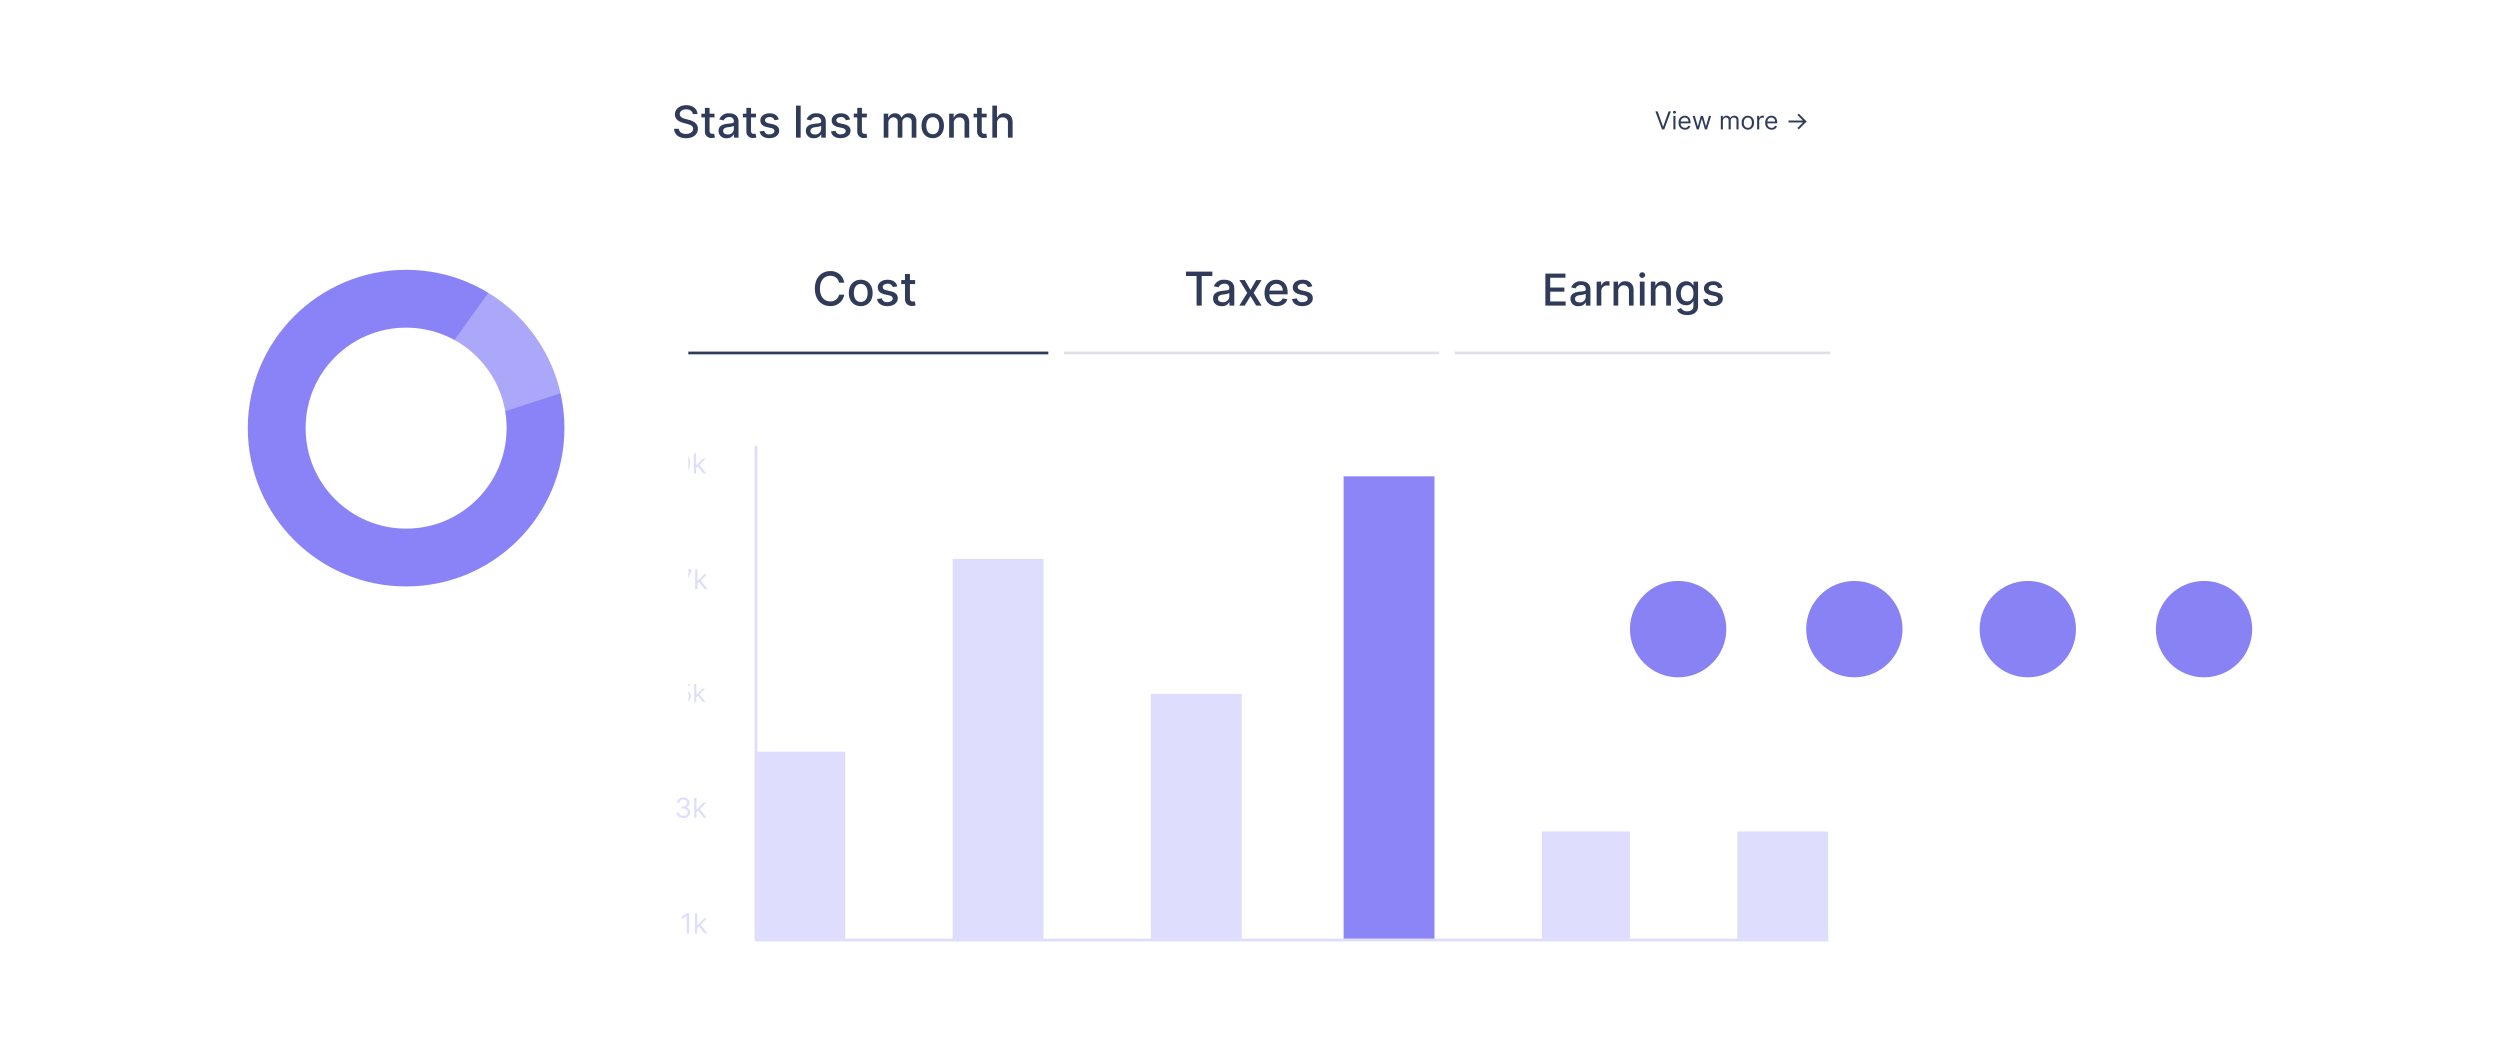 <svg xmlns="http://www.w3.org/2000/svg" xmlns:xlink="http://www.w3.org/1999/xlink" width="908" height="377" viewBox="0 0 908 377"><defs><filter id="a" x="0" y="18" width="325" height="325" filterUnits="userSpaceOnUse"><feOffset dx="15" dy="25" input="SourceAlpha"/><feGaussianBlur stdDeviation="25" result="b"/><feFlood flood-color="#2f3b59" flood-opacity="0.161"/><feComposite operator="in" in2="b"/><feComposite in="SourceGraphic"/></filter><filter id="c" x="472" y="130" width="436" height="247" filterUnits="userSpaceOnUse"><feOffset dx="-15" dy="25" input="SourceAlpha"/><feGaussianBlur stdDeviation="25" result="d"/><feFlood flood-color="#2f3b59" flood-opacity="0.161"/><feComposite operator="in" in2="d"/><feComposite in="SourceGraphic"/></filter></defs><g transform="translate(-246 -4254)"><g transform="translate(456.243 4253.583)"><rect width="488" height="376" rx="10" transform="translate(-0.244 0.417)" fill="#fff"/><path d="M7.625-8.58H9.318c-.051-1.864-1.7-3.216-4.062-3.216-2.335,0-4.125,1.335-4.125,3.341,0,1.619,1.159,2.568,3.028,3.074l1.375.375c1.244.33,2.2.739,2.2,1.773,0,1.136-1.085,1.886-2.58,1.886-1.352,0-2.477-.6-2.58-1.869H.818C.932-1.108,2.563.193,5.17.193,7.9.193,9.477-1.244,9.477-3.216c0-2.1-1.869-2.909-3.347-3.273l-1.136-.3c-.909-.233-2.119-.659-2.114-1.773,0-.989.9-1.722,2.335-1.722C6.551-10.278,7.5-9.653,7.625-8.58Zm7.886-.148h-1.79v-2.091h-1.7v2.091H10.744v1.364h1.278V-2.21A2.279,2.279,0,0,0,14.568.114a3.253,3.253,0,0,0,1.1-.182l-.307-1.4a2.762,2.762,0,0,1-.6.074c-.551,0-1.045-.182-1.045-1.165v-4.8h1.79ZM19.926.193a2.727,2.727,0,0,0,2.58-1.386h.068V0h1.659V-5.8c0-2.54-2-3.045-3.386-3.045a3.525,3.525,0,0,0-3.6,2.227l1.6.364a2.038,2.038,0,0,1,2.028-1.216A1.451,1.451,0,0,1,22.528-5.9v.04c0,.619-.636.608-2.2.79-1.653.193-3.347.625-3.347,2.608A2.65,2.65,0,0,0,19.926.193ZM20.3-1.17c-.96,0-1.653-.432-1.653-1.273,0-.909.807-1.233,1.79-1.364a6.628,6.628,0,0,0,2.1-.466v1.125A2.048,2.048,0,0,1,20.3-1.17ZM30.568-8.727h-1.79v-2.091h-1.7v2.091H25.8v1.364H27.08V-2.21A2.279,2.279,0,0,0,29.625.114a3.253,3.253,0,0,0,1.1-.182l-.307-1.4a2.762,2.762,0,0,1-.6.074c-.551,0-1.045-.182-1.045-1.165v-4.8h1.79ZM38.835-6.6c-.352-1.358-1.415-2.244-3.3-2.244-1.972,0-3.369,1.04-3.369,2.585,0,1.239.75,2.063,2.386,2.426l1.477.324c.841.188,1.233.563,1.233,1.108,0,.676-.722,1.2-1.835,1.2a1.7,1.7,0,0,1-1.875-1.3l-1.642.25C32.193-.693,33.477.176,35.438.176c2.108,0,3.568-1.119,3.568-2.7,0-1.233-.784-1.994-2.386-2.364L35.233-5.2c-.96-.227-1.375-.551-1.369-1.142-.006-.67.722-1.148,1.688-1.148A1.684,1.684,0,0,1,37.3-6.324Zm7.972-5.04h-1.7V0h1.7ZM51.631.193a2.727,2.727,0,0,0,2.58-1.386h.068V0h1.659V-5.8c0-2.54-2-3.045-3.386-3.045a3.525,3.525,0,0,0-3.6,2.227l1.6.364a2.038,2.038,0,0,1,2.028-1.216A1.451,1.451,0,0,1,54.233-5.9v.04c0,.619-.636.608-2.2.79-1.653.193-3.347.625-3.347,2.608A2.65,2.65,0,0,0,51.631.193ZM52-1.17c-.96,0-1.653-.432-1.653-1.273,0-.909.807-1.233,1.79-1.364a6.628,6.628,0,0,0,2.1-.466v1.125A2.048,2.048,0,0,1,52-1.17ZM64.739-6.6c-.352-1.358-1.415-2.244-3.3-2.244-1.972,0-3.369,1.04-3.369,2.585,0,1.239.75,2.063,2.386,2.426l1.477.324c.841.188,1.233.563,1.233,1.108,0,.676-.722,1.2-1.835,1.2a1.7,1.7,0,0,1-1.875-1.3l-1.642.25C58.1-.693,59.381.176,61.341.176c2.108,0,3.568-1.119,3.568-2.7,0-1.233-.784-1.994-2.386-2.364L61.136-5.2c-.96-.227-1.375-.551-1.369-1.142-.006-.67.722-1.148,1.688-1.148A1.684,1.684,0,0,1,63.2-6.324Zm6.108-2.131h-1.79v-2.091h-1.7v2.091H66.08v1.364h1.278V-2.21A2.279,2.279,0,0,0,69.9.114a3.253,3.253,0,0,0,1.1-.182l-.307-1.4a2.763,2.763,0,0,1-.6.074c-.551,0-1.045-.182-1.045-1.165v-4.8h1.79ZM76.96,0h1.7V-5.381a1.868,1.868,0,0,1,1.79-1.994,1.5,1.5,0,0,1,1.6,1.574V0h1.693V-5.562a1.672,1.672,0,0,1,1.75-1.812,1.522,1.522,0,0,1,1.636,1.682V0h1.7V-5.852c0-1.994-1.114-2.989-2.693-2.989a2.727,2.727,0,0,0-2.619,1.534H83.42a2.362,2.362,0,0,0-2.347-1.534A2.387,2.387,0,0,0,78.7-7.307h-.108v-1.42H76.96ZM94.773.176c2.46,0,4.068-1.8,4.068-4.5,0-2.716-1.608-4.517-4.068-4.517S90.7-7.04,90.7-4.324C90.7-1.625,92.313.176,94.773.176Zm.006-1.426c-1.608,0-2.358-1.4-2.358-3.08s.75-3.091,2.358-3.091S97.125-6,97.125-4.33,96.375-1.25,94.778-1.25Zm7.653-3.932a1.977,1.977,0,0,1,2.034-2.187,1.788,1.788,0,0,1,1.852,2.023V0h1.7V-5.551c0-2.159-1.187-3.29-2.972-3.29a2.6,2.6,0,0,0-2.574,1.534h-.108v-1.42h-1.631V0h1.7Zm11.932-3.545h-1.79v-2.091h-1.7v2.091H109.6v1.364h1.278V-2.21A2.279,2.279,0,0,0,113.42.114a3.253,3.253,0,0,0,1.1-.182l-.307-1.4a2.763,2.763,0,0,1-.6.074c-.551,0-1.045-.182-1.045-1.165v-4.8h1.79Zm3.756,3.545a2,2,0,0,1,2.091-2.187,1.786,1.786,0,0,1,1.869,2.023V0h1.7V-5.551c0-2.176-1.193-3.29-2.989-3.29A2.555,2.555,0,0,0,118.2-7.307H118.1v-4.33H116.42V0h1.7Z" transform="translate(33.756 50.417)" fill="#2f3b59"/><path d="M11.627-8.343a4.879,4.879,0,0,0-5.107-4.19c-3.2,0-5.56,2.4-5.56,6.351S3.308.169,6.52.169a4.926,4.926,0,0,0,5.107-4.147L9.744-3.984A3.082,3.082,0,0,1,6.532-1.533c-2.119,0-3.719-1.624-3.719-4.648,0-3,1.594-4.648,3.725-4.648A3.071,3.071,0,0,1,9.744-8.343ZM17.622.187c2.614,0,4.322-1.914,4.322-4.781,0-2.886-1.708-4.8-4.322-4.8S13.3-7.48,13.3-4.594C13.3-1.727,15.008.187,17.622.187Zm.006-1.515c-1.708,0-2.505-1.491-2.505-3.272s.8-3.284,2.505-3.284S20.121-6.375,20.121-4.6,19.324-1.328,17.628-1.328ZM30.9-7.009c-.374-1.443-1.5-2.385-3.507-2.385-2.095,0-3.58,1.1-3.58,2.747,0,1.316.8,2.191,2.536,2.578l1.57.344c.893.2,1.31.6,1.31,1.177,0,.718-.767,1.28-1.95,1.28a1.8,1.8,0,0,1-1.992-1.376l-1.745.266C23.846-.737,25.21.187,27.293.187c2.24,0,3.791-1.189,3.791-2.868,0-1.31-.833-2.119-2.536-2.511L27.076-5.53c-1.02-.241-1.461-.586-1.455-1.213-.006-.712.767-1.219,1.793-1.219a1.789,1.789,0,0,1,1.853,1.244Zm6.49-2.264h-1.9v-2.222H33.686v2.222H32.328v1.449h1.358v5.475a2.422,2.422,0,0,0,2.7,2.469,3.456,3.456,0,0,0,1.171-.193l-.326-1.491a2.935,2.935,0,0,1-.634.078c-.586,0-1.111-.193-1.111-1.238v-5.1h1.9Z" transform="translate(84.756 111.417)" fill="#2f3b59"/><path d="M.749-10.758H4.6V0H6.46V-10.758h3.858v-1.606H.749ZM13.722.205a2.9,2.9,0,0,0,2.741-1.473h.072V0H18.3V-6.158c0-2.7-2.125-3.236-3.6-3.236a3.746,3.746,0,0,0-3.827,2.366l1.7.386a2.166,2.166,0,0,1,2.155-1.292,1.542,1.542,0,0,1,1.763,1.66v.042c0,.658-.676.646-2.342.839-1.757.205-3.556.664-3.556,2.771C10.589-.8,11.959.205,13.722.205Zm.392-1.449c-1.02,0-1.757-.459-1.757-1.352,0-.966.857-1.31,1.9-1.449a7.042,7.042,0,0,0,2.234-.5v1.2A2.176,2.176,0,0,1,14.114-1.244Zm8.011-8.029h-1.98l2.849,4.636L20.109,0h1.98l2.083-3.465L26.261,0h1.974L25.319-4.636l2.892-4.636H26.237l-2.065,3.61ZM33.692.187c2.022,0,3.453-1,3.864-2.505l-1.708-.308A2.1,2.1,0,0,1,33.71-1.3a2.548,2.548,0,0,1-2.632-2.789H37.67v-.64c0-3.35-2-4.661-4.105-4.661-2.584,0-4.286,1.968-4.286,4.817C29.279-1.7,30.957.187,33.692.187ZM31.084-5.445A2.49,2.49,0,0,1,33.577-7.9,2.29,2.29,0,0,1,35.9-5.445ZM46.629-7.009c-.374-1.443-1.5-2.385-3.507-2.385-2.095,0-3.58,1.1-3.58,2.747,0,1.316.8,2.191,2.536,2.578l1.57.344c.893.2,1.31.6,1.31,1.177,0,.718-.767,1.28-1.95,1.28a1.8,1.8,0,0,1-1.992-1.376l-1.745.266c.3,1.642,1.666,2.566,3.749,2.566C45.259.187,46.81-1,46.81-2.68c0-1.31-.833-2.119-2.536-2.511L42.8-5.53c-1.02-.241-1.461-.586-1.455-1.213-.006-.712.767-1.219,1.793-1.219a1.789,1.789,0,0,1,1.853,1.244Z" transform="translate(219.756 111.417)" fill="#2f3b59"/><path d="M1.278,0H8.642V-1.511H3.034V-5.074H8.193V-6.58H3.034v-3.545h5.54v-1.511h-7.3ZM13.33.193a2.727,2.727,0,0,0,2.58-1.386h.068V0h1.659V-5.8c0-2.54-2-3.045-3.386-3.045a3.525,3.525,0,0,0-3.6,2.227l1.6.364a2.038,2.038,0,0,1,2.028-1.216A1.451,1.451,0,0,1,15.932-5.9v.04c0,.619-.636.608-2.2.79-1.653.193-3.347.625-3.347,2.608A2.65,2.65,0,0,0,13.33.193ZM13.7-1.17c-.96,0-1.653-.432-1.653-1.273,0-.909.807-1.233,1.79-1.364a6.628,6.628,0,0,0,2.1-.466v1.125A2.048,2.048,0,0,1,13.7-1.17ZM19.9,0h1.7V-5.33A1.962,1.962,0,0,1,23.682-7.3a4.014,4.014,0,0,1,.886.1V-8.818a6.9,6.9,0,0,0-.722-.04,2.271,2.271,0,0,0-2.216,1.517H21.54V-8.727H19.9Zm7.847-5.182a1.977,1.977,0,0,1,2.034-2.187,1.788,1.788,0,0,1,1.852,2.023V0h1.7V-5.551c0-2.159-1.187-3.29-2.972-3.29a2.6,2.6,0,0,0-2.574,1.534h-.108v-1.42H26.045V0h1.7ZM35.6,0h1.7V-8.727H35.6Zm.858-10.074a1.05,1.05,0,0,0,1.074-1.011A1.055,1.055,0,0,0,36.46-12.1a1.051,1.051,0,0,0-1.074,1.017A1.047,1.047,0,0,0,36.46-10.074Zm4.824,4.892a1.977,1.977,0,0,1,2.034-2.187A1.788,1.788,0,0,1,45.17-5.347V0h1.7V-5.551c0-2.159-1.187-3.29-2.972-3.29a2.6,2.6,0,0,0-2.574,1.534h-.108v-1.42H39.585V0h1.7ZM52.8,3.438c2.222,0,3.938-1.017,3.938-3.244v-8.92H55.074v1.415h-.125A2.652,2.652,0,0,0,52.42-8.841c-2.108,0-3.659,1.665-3.659,4.443S50.347-.131,52.409-.131a2.628,2.628,0,0,0,2.528-1.46h.108V.125c0,1.347-.937,1.943-2.227,1.943A2.392,2.392,0,0,1,50.551.875l-1.46.6C49.551,2.528,50.716,3.438,52.8,3.438ZM52.784-1.54c-1.517,0-2.307-1.165-2.307-2.881,0-1.676.773-2.977,2.307-2.977,1.483,0,2.278,1.21,2.278,2.977C55.063-2.619,54.25-1.54,52.784-1.54ZM65.557-6.6c-.352-1.358-1.415-2.244-3.3-2.244-1.972,0-3.369,1.04-3.369,2.585,0,1.239.75,2.063,2.386,2.426l1.477.324c.841.188,1.233.563,1.233,1.108,0,.676-.722,1.2-1.835,1.2a1.7,1.7,0,0,1-1.875-1.3l-1.642.25C58.915-.693,60.2.176,62.159.176c2.108,0,3.568-1.119,3.568-2.7,0-1.233-.784-1.994-2.386-2.364L61.955-5.2c-.96-.227-1.375-.551-1.369-1.142-.006-.67.722-1.148,1.688-1.148a1.684,1.684,0,0,1,1.744,1.17Z" transform="translate(349.757 111.417)" fill="#2f3b59"/><path d="M1.061-6.545H.23L2.634,0h.818l2.4-6.545H5.024L3.081-1.036H3ZM6.776,0H7.53V-4.909H6.776Zm.384-5.727A.527.527,0,0,0,7.7-6.239a.527.527,0,0,0-.537-.511.527.527,0,0,0-.537.511A.527.527,0,0,0,7.159-5.727ZM10.969.1a1.91,1.91,0,0,0,1.956-1.24l-.729-.2a1.2,1.2,0,0,1-1.227.767A1.487,1.487,0,0,1,9.438-2.2H13v-.32c0-1.828-1.087-2.455-2.109-2.455A2.281,2.281,0,0,0,8.68-2.416,2.255,2.255,0,0,0,10.969.1ZM9.438-2.851A1.466,1.466,0,0,1,10.892-4.3a1.331,1.331,0,0,1,1.342,1.445ZM15.264,0h.741L17.08-3.771h.077L18.23,0h.741l1.5-4.909h-.793L18.614-1.163h-.051L17.527-4.909h-.805L15.673-1.151h-.051L14.561-4.909h-.793ZM24,0h.754V-3.068A1.165,1.165,0,0,1,25.862-4.3a.906.906,0,0,1,.972.933V0H27.6V-3.2a1.026,1.026,0,0,1,1.087-1.1.918.918,0,0,1,1,1.01V0h.754V-3.286c0-1.154-.62-1.688-1.5-1.688a1.551,1.551,0,0,0-1.47.831h-.051a1.35,1.35,0,0,0-1.317-.831,1.322,1.322,0,0,0-1.317.831h-.064v-.767H24Zm9.818.1a2.261,2.261,0,0,0,2.224-2.531,2.265,2.265,0,0,0-2.224-2.544,2.265,2.265,0,0,0-2.224,2.544A2.261,2.261,0,0,0,33.814.1Zm0-.678c-1.01,0-1.47-.869-1.47-1.854S32.8-4.3,33.814-4.3s1.47.882,1.47,1.866S34.824-.575,33.814-.575ZM37.189,0h.754V-3.107a1.161,1.161,0,0,1,1.24-1.151,2.306,2.306,0,0,1,.46.051v-.767c-.086-.006-.284-.013-.4-.013a1.336,1.336,0,0,0-1.278.818h-.051v-.741h-.729Zm5.254.1A1.91,1.91,0,0,0,44.4-1.138l-.729-.2a1.2,1.2,0,0,1-1.227.767A1.487,1.487,0,0,1,40.912-2.2h3.564v-.32c0-1.828-1.087-2.455-2.109-2.455a2.281,2.281,0,0,0-2.212,2.557A2.255,2.255,0,0,0,42.443.1ZM40.912-2.851A1.466,1.466,0,0,1,42.366-4.3a1.331,1.331,0,0,1,1.342,1.445ZM52.306,0,55.17-2.864,52.306-5.727l-.492.492,2.026,2.02H48.592v.7H53.84L51.814-.486Z" transform="translate(390.757 47.417)" fill="#2f3b59"/><path d="M3.068-7.386A2.346,2.346,0,0,0,.639-4.943,2.317,2.317,0,0,0,2.926-2.528a2.117,2.117,0,0,0,1.79-.966h.057c0,1.79-.7,2.813-1.818,2.813A1.372,1.372,0,0,1,1.563-1.832H.7A2.182,2.182,0,0,0,2.955.1C4.588.1,5.6-1.349,5.6-3.935,5.6-6.619,4.261-7.372,3.068-7.386Zm0,.781A1.616,1.616,0,0,1,4.645-4.957,1.65,1.65,0,0,1,3.04-3.31,1.563,1.563,0,0,1,1.491-4.943,1.6,1.6,0,0,1,3.068-6.605ZM7,0h.838V-2.042l.586-.543L10.469,0h1.065L9.059-3.125l2.3-2.33H10.327L7.94-3.026h-.1V-7.273H7Z" transform="translate(34.756 172.417)" fill="#dfddfd"/><path d="M.98,0H1.9L5.142-6.449v-.824H.483v.781h3.75v.057Zm5.5,0h.838V-2.042L7.9-2.585,9.943,0h1.065L8.533-3.125l2.3-2.33H9.8L7.415-3.026h-.1V-7.273H6.477Z" transform="translate(35.756 214.417)" fill="#dfddfd"/><path d="M2.723.089A2.1,2.1,0,0,0,4.884-2.084,2.08,2.08,0,0,0,2.8-4.283a1.9,1.9,0,0,0-1.138.371H1.624l.23-1.93H4.589v-.7h-3.4l-.4,3.222.741.089a2.1,2.1,0,0,1,1.138-.332,1.434,1.434,0,0,1,1.445,1.5A1.383,1.383,0,0,1,2.723-.614,1.2,1.2,0,0,1,1.457-1.636H.69A1.9,1.9,0,0,0,2.723.089ZM6.162,0h.754V-1.838l.527-.489L9.281,0h.959L8.012-2.812l2.074-2.1H9.153L7.006-2.723H6.916V-6.545H6.162Z" transform="translate(35.756 255.417)" fill="#dfddfd"/><path d="M3.21.1A2.229,2.229,0,0,0,5.668-1.974,1.67,1.67,0,0,0,4.2-3.722v-.057A1.636,1.636,0,0,0,5.4-5.426,2,2,0,0,0,3.239-7.372,2.154,2.154,0,0,0,.895-5.455h.852A1.338,1.338,0,0,1,3.224-6.605,1.2,1.2,0,0,1,4.545-5.384,1.3,1.3,0,0,1,3.082-4.119H2.5v.781h.582c1.1,0,1.719.561,1.719,1.364C4.8-1.2,4.13-.682,3.2-.682c-.842,0-1.509-.433-1.562-1.136H.739C.792-.675,1.8.1,3.21.1ZM7.131,0h.838V-2.042l.586-.543L10.6,0h1.065L9.187-3.125l2.3-2.33H10.455L8.068-3.026h-.1V-7.273H7.131Z" transform="translate(34.756 297.417)" fill="#dfddfd"/><path d="M3.31-7.273H2.429L.611-6.065v.895L2.386-6.349h.043V0H3.31ZM5.412,0H6.25V-2.042l.586-.543L8.878,0H9.943L7.468-3.125l2.3-2.33H8.736L6.349-3.026h-.1V-7.273H5.412Z" transform="translate(36.756 339.417)" fill="#dfddfd"/><path d="M-12543,2533.257h136.286" transform="translate(12577.217 -2404.645)" fill="none" stroke="#2f3b59" stroke-width="1"/><path d="M-12543,2533.257h136.286" transform="translate(12719.183 -2404.645)" fill="none" stroke="#2f3b59" stroke-width="1" opacity="0.15"/><path d="M-12543,2533.257h136.286" transform="translate(12861.147 -2404.645)" fill="none" stroke="#2f3b59" stroke-width="1" opacity="0.15"/><rect width="32" height="68" transform="translate(64.756 273.417)" fill="#dfddfd"/><rect width="33" height="138" transform="translate(135.756 203.417)" fill="#dfddfd"/><rect width="33" height="89" transform="translate(207.756 252.417)" fill="#dfddfd"/><rect width="32" height="129" transform="translate(349.757 212.417)" fill="#dfddfd"/><rect width="33" height="96" transform="translate(420.757 245.417)" fill="#dfddfd"/><rect width="33" height="168" transform="translate(277.757 173.417)" fill="#8b85f8"/><path d="M-12543,2573v179.335" transform="translate(12607.313 -2410.608)" fill="none" stroke="#dfddfd" stroke-width="1"/><path d="M-12126.406,2721h-389.886" transform="translate(12580.271 -2379.164)" fill="none" stroke="#dfddfd" stroke-width="1"/></g><g transform="matrix(1, 0, 0, 1, 246, 4254)" filter="url(#a)"><rect width="175" height="175" rx="10" transform="translate(60 68)" fill="#fff"/></g><g transform="translate(-49 384)"><circle cx="57.5" cy="57.5" r="57.5" transform="translate(385 3968)" fill="#8983f7"/><circle cx="36.5" cy="36.5" r="36.5" transform="translate(406 3989)" fill="#fff"/><path d="M460.118,3993.381l13.855-19.277,34.1,35.671-31.919,10.318Z" fill="#fff" opacity="0.3"/></g><g transform="translate(19 395)"><g transform="matrix(1, 0, 0, 1, 227, 3859)" filter="url(#c)"><rect width="286" height="97" rx="10" transform="translate(562 180)" fill="#fff"/></g><circle cx="17.5" cy="17.5" r="17.5" transform="translate(819 4070)" fill="#8882f4"/><circle cx="17.5" cy="17.5" r="17.5" transform="translate(883 4070)" fill="#8882f4"/><circle cx="17.5" cy="17.5" r="17.5" transform="translate(946 4070)" fill="#8882f4"/><circle cx="17.5" cy="17.5" r="17.5" transform="translate(1010 4070)" fill="#8882f4"/></g></g></svg>